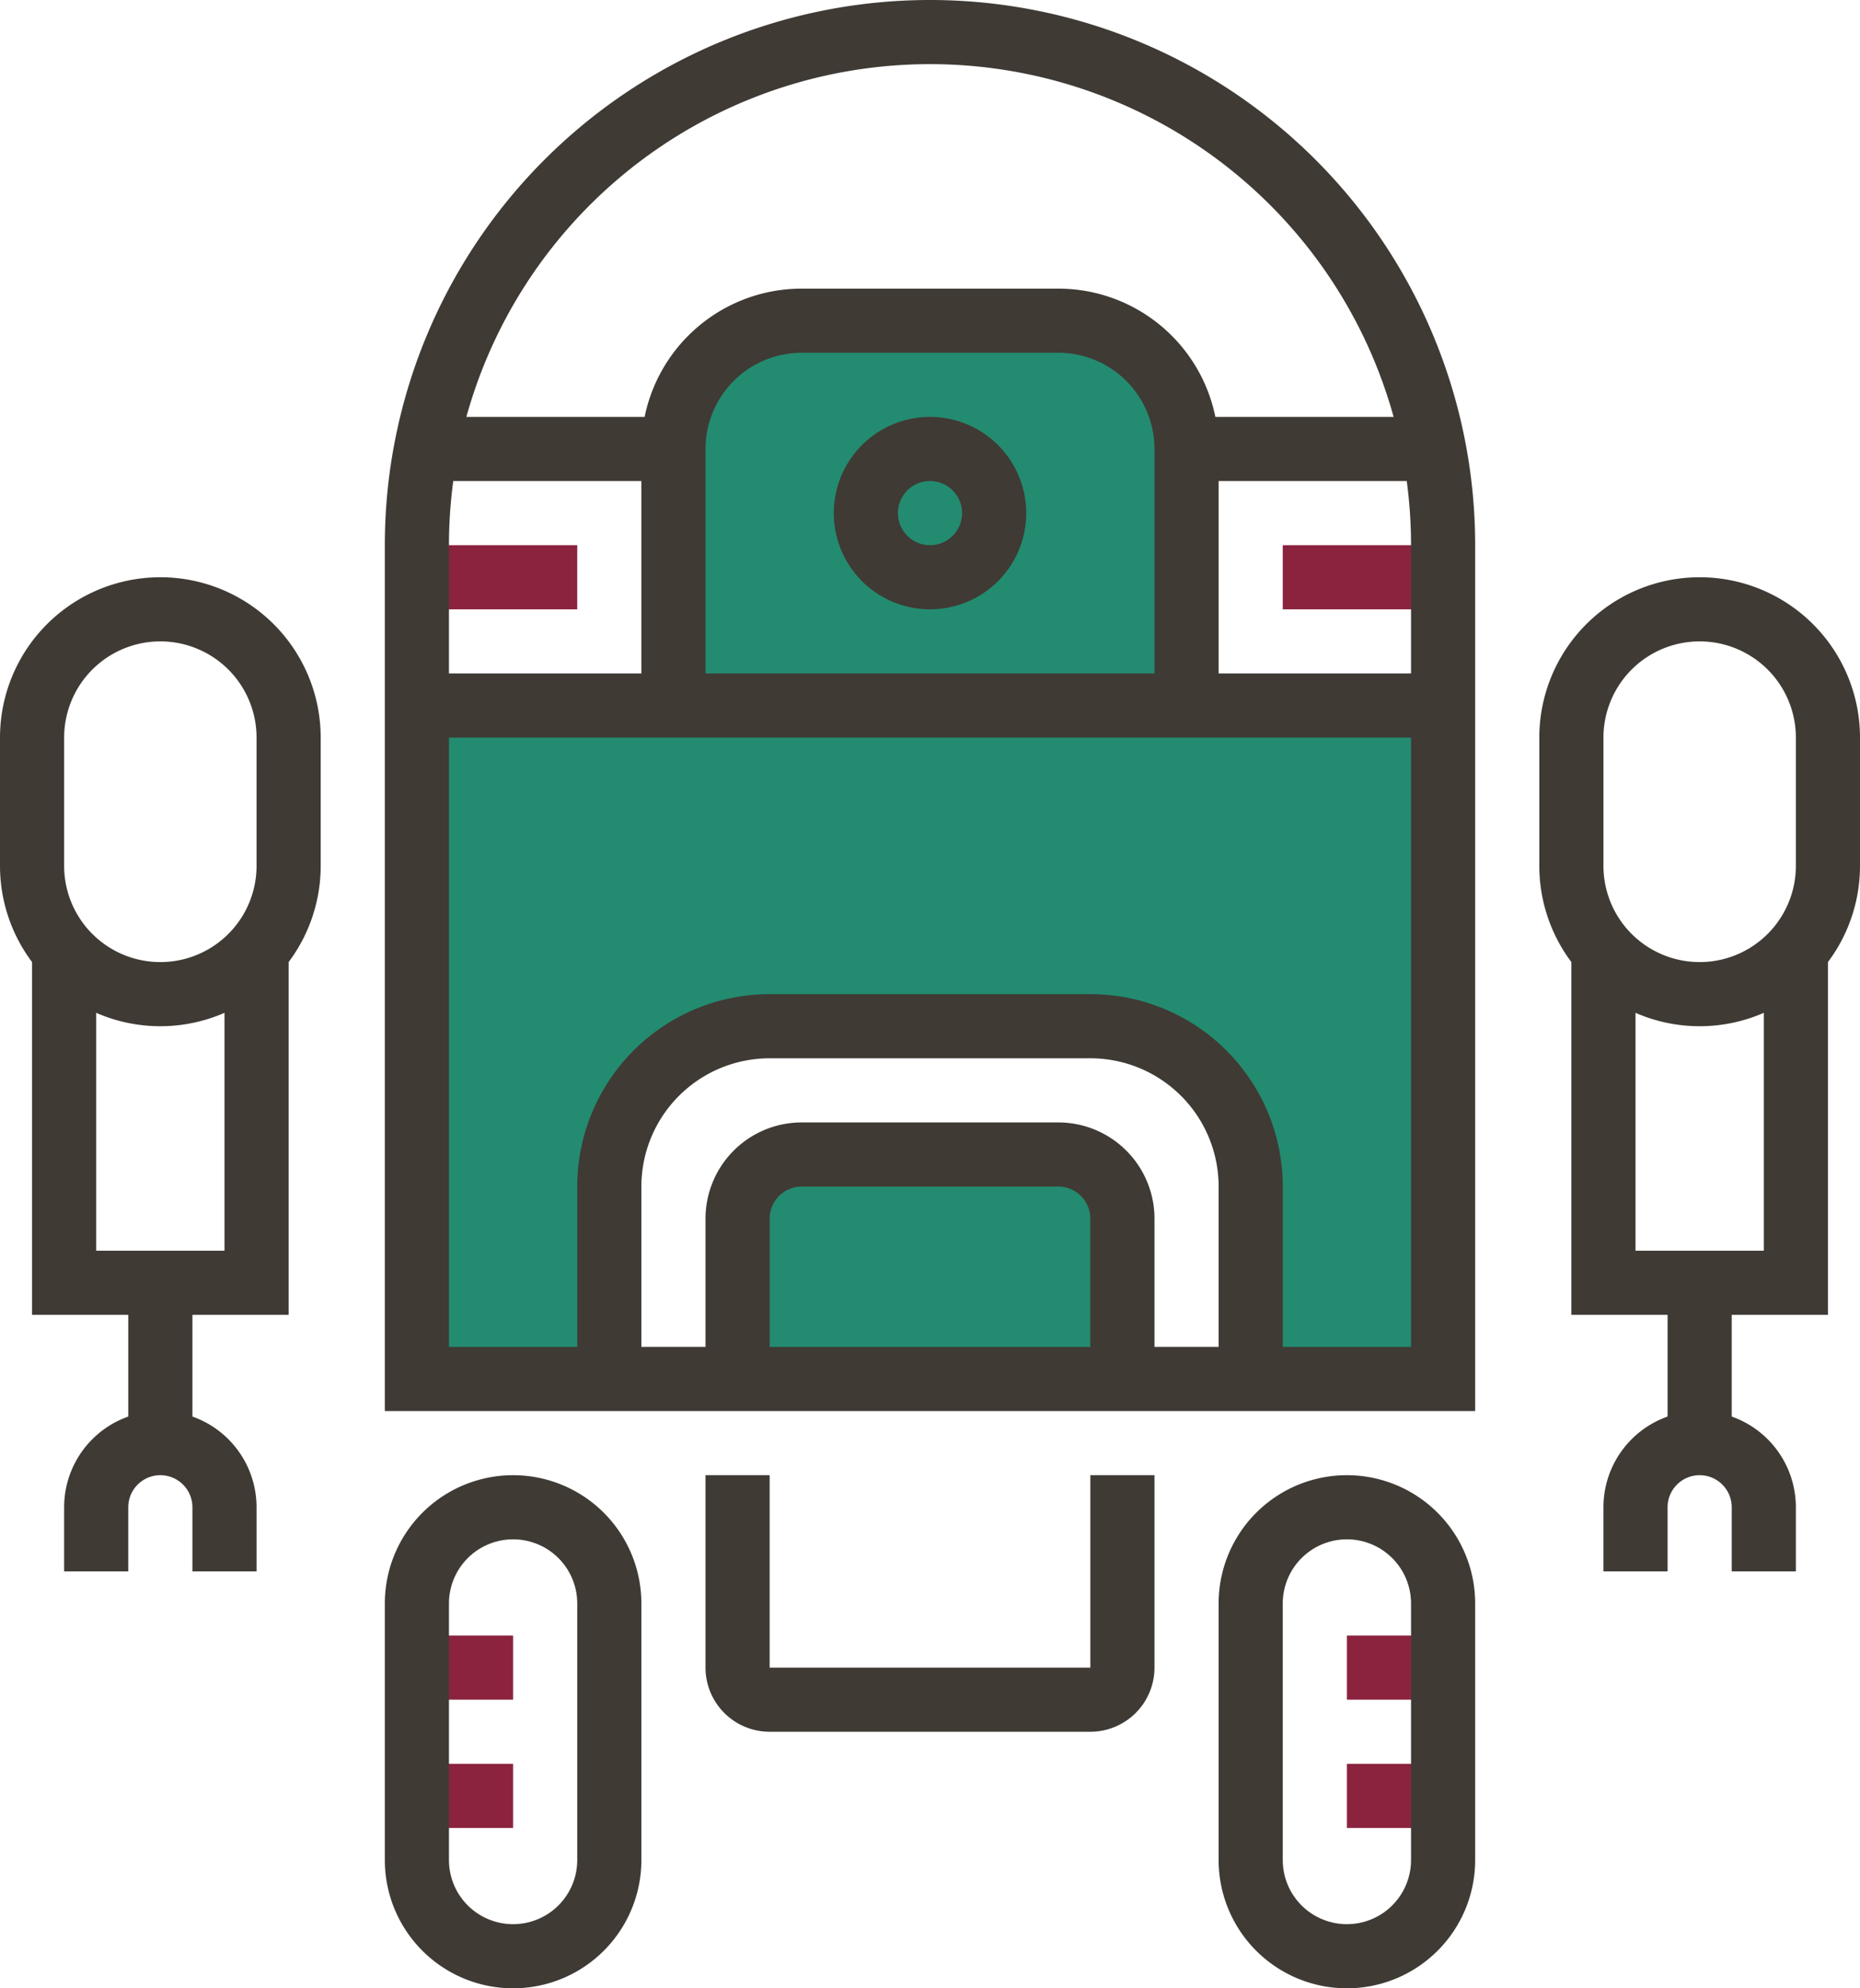 <svg id="Layer_1" data-name="Layer 1" xmlns="http://www.w3.org/2000/svg" xmlns:xlink="http://www.w3.org/1999/xlink" viewBox="0 0 58 62"><defs><style>.cls-1{fill:none;}.cls-2{clip-path:url(#clip-path);}.cls-3{fill:#238b70;}.cls-4{fill:#8b233e;}.cls-5{fill:#3f3a34;}</style><clipPath id="clip-path"><rect class="cls-1" width="58" height="62"/></clipPath></defs><title>ico-8</title><g class="cls-2"><path class="cls-3" d="M13,22V43h6V37a5,5,0,0,1,5-5H34a5,5,0,0,1,5,5v6h6V22Z"/><path class="cls-3" d="M33,36H25a2,2,0,0,0-2,2v5H35V38a2,2,0,0,0-2-2"/><path class="cls-3" d="M33,10H25a4,4,0,0,0-4,4v8H37V14a4,4,0,0,0-4-4"/><rect class="cls-4" x="40" y="17" width="5" height="2"/><rect class="cls-4" x="13" y="17" width="5" height="2"/><path class="cls-5" d="M29,19a3,3,0,1,1,3-3,3,3,0,0,1-3,3m0-4a1,1,0,1,0,1,1,1,1,0,0,0-1-1"/><path class="cls-5" d="M46,44H12V17a17,17,0,0,1,34,0ZM14,42H44V17a15,15,0,0,0-30,0Z"/><rect class="cls-5" x="13" y="21" width="32" height="2"/><path class="cls-5" d="M38,22H36V14a3,3,0,0,0-3-3H25a3,3,0,0,0-3,3v8H20V14a5,5,0,0,1,5-5h8a5,5,0,0,1,5,5Z"/><rect class="cls-5" x="37" y="13" width="8" height="2"/><rect class="cls-4" x="42" y="51" width="3" height="2"/><rect class="cls-4" x="42" y="55" width="3" height="2"/><rect class="cls-4" x="13" y="51" width="3" height="2"/><rect class="cls-4" x="13" y="55" width="3" height="2"/><rect class="cls-5" x="13" y="13" width="8" height="2"/><path class="cls-5" d="M36,43H34V38a1,1,0,0,0-1-1H25a1,1,0,0,0-1,1v5H22V38a3,3,0,0,1,3-3h8a3,3,0,0,1,3,3Z"/><path class="cls-5" d="M40,43H38V37a4,4,0,0,0-4-4H24a4,4,0,0,0-4,4v6H18V37a6,6,0,0,1,6-6H34a6,6,0,0,1,6,6Z"/><path class="cls-5" d="M16,62a4,4,0,0,1-4-4V50a4,4,0,0,1,8,0v8a4,4,0,0,1-4,4m0-14a2,2,0,0,0-2,2v8a2,2,0,0,0,4,0V50a2,2,0,0,0-2-2"/><path class="cls-5" d="M42,62a4,4,0,0,1-4-4V50a4,4,0,0,1,8,0v8a4,4,0,0,1-4,4m0-14a2,2,0,0,0-2,2v8a2,2,0,0,0,4,0V50a2,2,0,0,0-2-2"/><path class="cls-5" d="M34,54H24a2,2,0,0,1-2-2V46h2v6H34V46h2v6a2,2,0,0,1-2,2"/><path class="cls-5" d="M5,32a5,5,0,0,1-5-5V23a5,5,0,0,1,10,0v4a5,5,0,0,1-5,5M5,20a3,3,0,0,0-3,3v4a3,3,0,0,0,6,0V23a3,3,0,0,0-3-3"/><polygon class="cls-5" points="9 41 1 41 1 30 3 30 3 39 7 39 7 30 9 30 9 41"/><path class="cls-5" d="M8,49H6V47a1,1,0,0,0-2,0v2H2V47a3,3,0,0,1,6,0Z"/><rect class="cls-5" x="4" y="40" width="2" height="5"/><path class="cls-5" d="M53,32a5,5,0,0,1-5-5V23a5,5,0,0,1,10,0v4a5,5,0,0,1-5,5m0-12a3,3,0,0,0-3,3v4a3,3,0,0,0,6,0V23a3,3,0,0,0-3-3"/><polygon class="cls-5" points="57 41 49 41 49 30 51 30 51 39 55 39 55 30 57 30 57 41"/><path class="cls-5" d="M56,49H54V47a1,1,0,0,0-2,0v2H50V47a3,3,0,0,1,6,0Z"/><rect class="cls-5" x="52" y="40" width="2" height="5"/></g></svg>